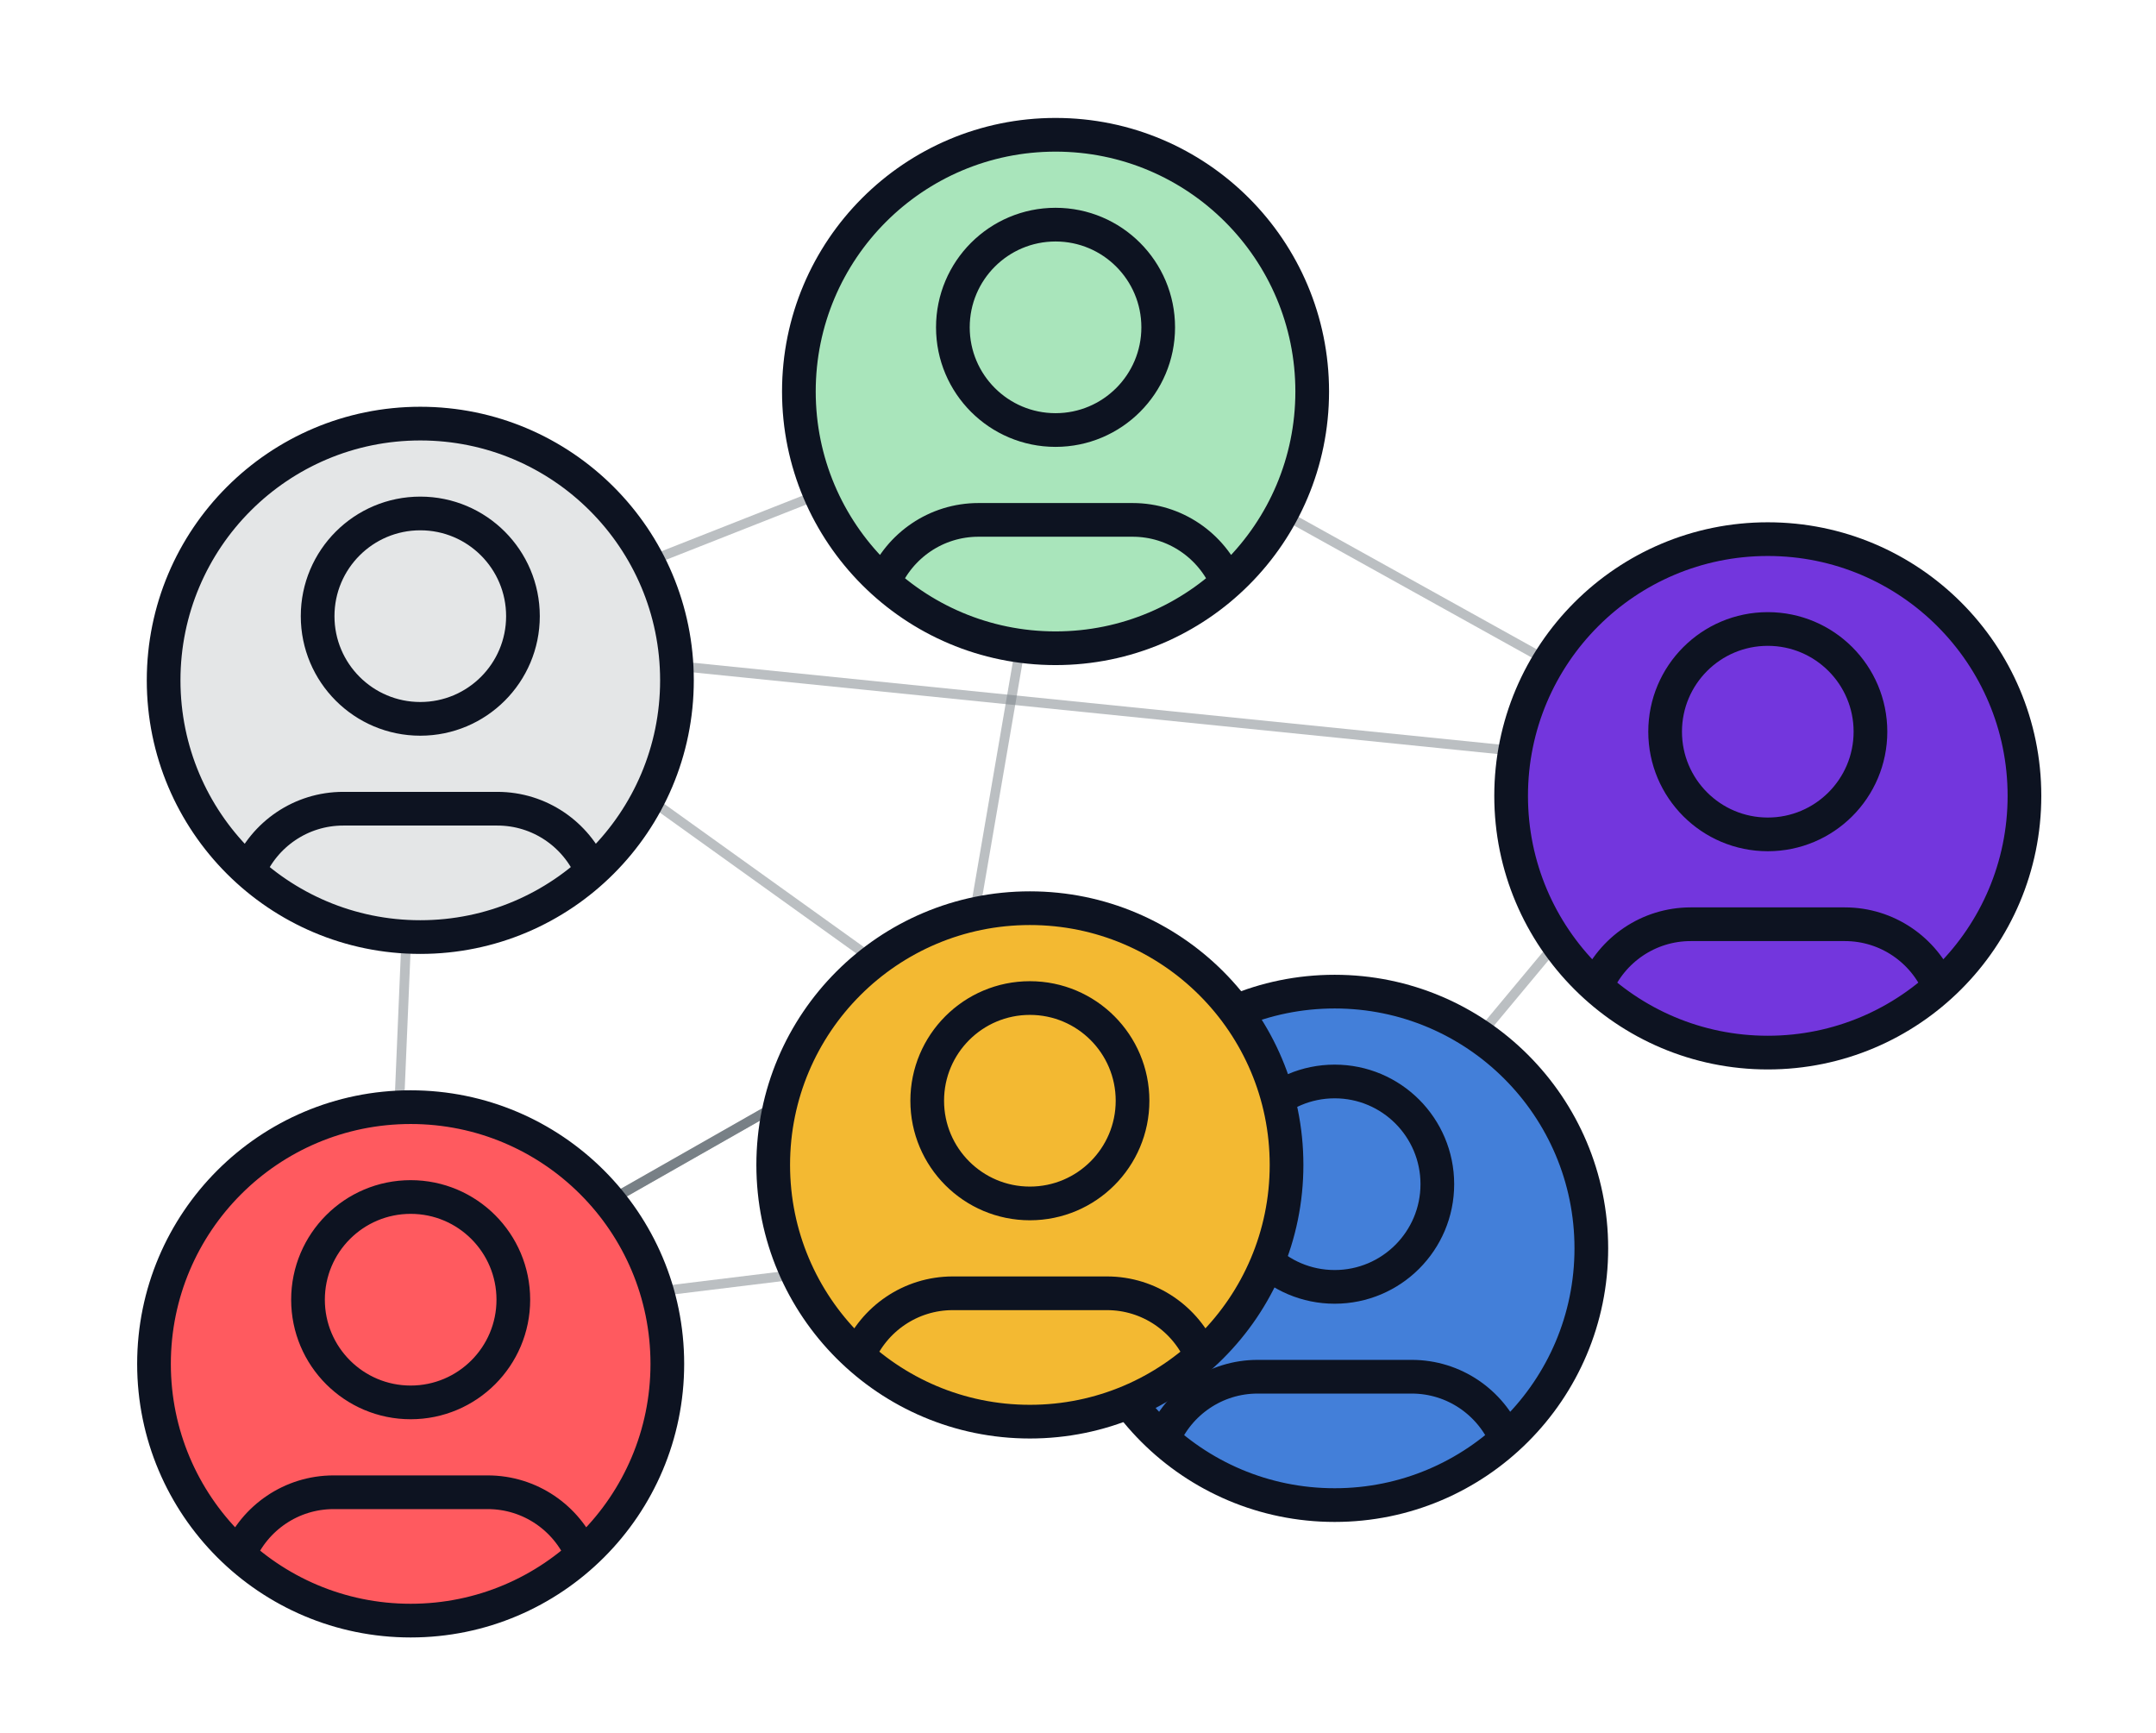 <?xml version="1.0" encoding="UTF-8"?> <svg xmlns="http://www.w3.org/2000/svg" width="224" height="180" viewBox="0 0 224 180" fill="none"><line opacity="0.5" x1="98.709" y1="105.406" x2="45.709" y2="67.406" stroke="#798086"></line><line x1="40.753" y1="137.565" x2="98.753" y2="104.565" stroke="#798086"></line><line opacity="0.5" x1="40.753" y1="137.565" x2="98.753" y2="104.565" stroke="#798086"></line><line opacity="0.5" x1="40.939" y1="137.504" x2="138.939" y2="125.504" stroke="#798086"></line><line opacity="0.5" x1="40.5" y1="137.979" x2="43.5" y2="66.979" stroke="#798086"></line><line opacity="0.5" x1="110.183" y1="41.465" x2="44.183" y2="67.465" stroke="#798086"></line><line opacity="0.5" x1="110.493" y1="41.085" x2="99.493" y2="105.085" stroke="#798086"></line><line opacity="0.5" x1="110.243" y1="40.563" x2="182.243" y2="80.563" stroke="#798086"></line><line opacity="0.5" x1="138.616" y1="125.68" x2="178.616" y2="77.68" stroke="#798086"></line><line opacity="0.5" x1="44.05" y1="66.503" x2="182.05" y2="80.503" stroke="#798086"></line><g filter="url(#filter0_d_40_579)"><path d="M181.667 84.667C187.558 84.667 192.333 79.891 192.333 74C192.333 68.109 187.558 63.333 181.667 63.333C175.776 63.333 171 68.109 171 74C171 79.891 175.776 84.667 181.667 84.667Z" fill="#7336DD"></path><path d="M181.667 107.333C196.394 107.333 208.333 95.394 208.333 80.667C208.333 65.939 196.394 54 181.667 54C166.939 54 155 65.939 155 80.667C155 95.394 166.939 107.333 181.667 107.333Z" fill="#7336DD"></path><path d="M163.843 100.502C165.466 96.68 169.253 94 173.667 94H189.667C194.08 94 197.868 96.681 199.49 100.502M192.333 74C192.333 79.891 187.558 84.667 181.667 84.667C175.776 84.667 171 79.891 171 74C171 68.109 175.776 63.333 181.667 63.333C187.558 63.333 192.333 68.109 192.333 74ZM208.333 80.667C208.333 95.394 196.394 107.333 181.667 107.333C166.939 107.333 155 95.394 155 80.667C155 65.939 166.939 54 181.667 54C196.394 54 208.333 65.939 208.333 80.667Z" stroke="#0D1321" stroke-width="3.5" stroke-linecap="round" stroke-linejoin="round"></path></g><path d="M109.667 44.667C115.558 44.667 120.333 39.891 120.333 34C120.333 28.109 115.558 23.333 109.667 23.333C103.776 23.333 99 28.109 99 34C99 39.891 103.776 44.667 109.667 44.667Z" fill="#A9E5BB"></path><path d="M109.667 67.333C124.394 67.333 136.333 55.394 136.333 40.667C136.333 25.939 124.394 14 109.667 14C94.939 14 83 25.939 83 40.667C83 55.394 94.939 67.333 109.667 67.333Z" fill="#A9E5BB"></path><path d="M91.844 60.502C93.466 56.681 97.253 54 101.667 54H117.667C122.08 54 125.868 56.681 127.49 60.502M120.333 34C120.333 39.891 115.558 44.667 109.667 44.667C103.776 44.667 99 39.891 99 34C99 28.109 103.776 23.333 109.667 23.333C115.558 23.333 120.333 28.109 120.333 34ZM136.333 40.667C136.333 55.394 124.394 67.333 109.667 67.333C94.939 67.333 83 55.394 83 40.667C83 25.939 94.939 14 109.667 14C124.394 14 136.333 25.939 136.333 40.667Z" stroke="#0D1321" stroke-width="3.5" stroke-linecap="round" stroke-linejoin="round"></path><g filter="url(#filter1_d_40_579)"><path d="M40.667 141.667C46.558 141.667 51.333 136.891 51.333 131C51.333 125.109 46.558 120.333 40.667 120.333C34.776 120.333 30 125.109 30 131C30 136.891 34.776 141.667 40.667 141.667Z" fill="#FF5A5F"></path><path d="M40.667 164.333C55.394 164.333 67.333 152.394 67.333 137.667C67.333 122.939 55.394 111 40.667 111C25.939 111 14 122.939 14 137.667C14 152.394 25.939 164.333 40.667 164.333Z" fill="#FF5A5F"></path><path d="M22.843 157.502C24.466 153.681 28.253 151 32.667 151H48.667C53.08 151 56.868 153.681 58.49 157.502M51.333 131C51.333 136.891 46.558 141.667 40.667 141.667C34.776 141.667 30 136.891 30 131C30 125.109 34.776 120.333 40.667 120.333C46.558 120.333 51.333 125.109 51.333 131ZM67.333 137.667C67.333 152.394 55.394 164.333 40.667 164.333C25.939 164.333 14 152.394 14 137.667C14 122.939 25.939 111 40.667 111C55.394 111 67.333 122.939 67.333 137.667Z" stroke="#0D1321" stroke-width="3.5" stroke-linecap="round" stroke-linejoin="round"></path></g><g filter="url(#filter2_d_40_579)"><path d="M138.667 129.667C144.558 129.667 149.333 124.891 149.333 119C149.333 113.109 144.558 108.333 138.667 108.333C132.776 108.333 128 113.109 128 119C128 124.891 132.776 129.667 138.667 129.667Z" fill="#437FD9"></path><path d="M138.667 152.333C153.394 152.333 165.333 140.394 165.333 125.667C165.333 110.939 153.394 99 138.667 99C123.939 99 112 110.939 112 125.667C112 140.394 123.939 152.333 138.667 152.333Z" fill="#437FD9"></path><path d="M120.843 145.502C122.466 141.681 126.253 139 130.667 139H146.667C151.08 139 154.868 141.681 156.49 145.502M149.333 119C149.333 124.891 144.558 129.667 138.667 129.667C132.776 129.667 128 124.891 128 119C128 113.109 132.776 108.333 138.667 108.333C144.558 108.333 149.333 113.109 149.333 119ZM165.333 125.667C165.333 140.394 153.394 152.333 138.667 152.333C123.939 152.333 112 140.394 112 125.667C112 110.939 123.939 99 138.667 99C153.394 99 165.333 110.939 165.333 125.667Z" stroke="#0D1321" stroke-width="3.5" stroke-linecap="round" stroke-linejoin="round"></path></g><g filter="url(#filter3_d_40_579)"><path d="M43.667 70.667C49.558 70.667 54.333 65.891 54.333 60C54.333 54.109 49.558 49.333 43.667 49.333C37.776 49.333 33 54.109 33 60C33 65.891 37.776 70.667 43.667 70.667Z" fill="#E4E6E7"></path><path d="M43.667 93.333C58.394 93.333 70.333 81.394 70.333 66.667C70.333 51.939 58.394 40 43.667 40C28.939 40 17 51.939 17 66.667C17 81.394 28.939 93.333 43.667 93.333Z" fill="#E4E6E7"></path><path d="M25.843 86.502C27.466 82.68 31.253 80 35.667 80H51.667C56.08 80 59.868 82.681 61.49 86.502M54.333 60C54.333 65.891 49.558 70.667 43.667 70.667C37.776 70.667 33 65.891 33 60C33 54.109 37.776 49.333 43.667 49.333C49.558 49.333 54.333 54.109 54.333 60ZM70.333 66.667C70.333 81.394 58.394 93.333 43.667 93.333C28.939 93.333 17 81.394 17 66.667C17 51.939 28.939 40 43.667 40C58.394 40 70.333 51.939 70.333 66.667Z" stroke="#0D1321" stroke-width="3.5" stroke-linecap="round" stroke-linejoin="round"></path></g><g filter="url(#filter4_d_40_579)"><path d="M99.001 109C104.892 109 109.667 104.224 109.667 98.333C109.667 92.442 104.892 87.667 99.001 87.667C93.11 87.667 88.334 92.442 88.334 98.333C88.334 104.224 93.11 109 99.001 109Z" fill="#F3B932"></path><path d="M99.001 131.667C113.728 131.667 125.667 119.728 125.667 105C125.667 90.272 113.728 78.333 99.001 78.333C84.273 78.333 72.334 90.272 72.334 105C72.334 119.728 84.273 131.667 99.001 131.667Z" fill="#F3B932"></path><path d="M81.177 124.836C82.8 121.014 86.587 118.333 91.001 118.333H107.001C111.414 118.333 115.202 121.014 116.824 124.836M109.667 98.333C109.667 104.224 104.892 109 99.001 109C93.11 109 88.334 104.224 88.334 98.333C88.334 92.442 93.11 87.667 99.001 87.667C104.892 87.667 109.667 92.442 109.667 98.333ZM125.667 105C125.667 119.728 113.728 131.667 99.001 131.667C84.273 131.667 72.334 119.728 72.334 105C72.334 90.272 84.273 78.333 99.001 78.333C113.728 78.333 125.667 90.272 125.667 105Z" stroke="#0D1321" stroke-width="3.5" stroke-linecap="round" stroke-linejoin="round"></path></g><defs><filter id="filter0_d_40_579" x="153.25" y="52.25" width="59.833" height="59.833" filterUnits="userSpaceOnUse" color-interpolation-filters="sRGB"><feFlood flood-opacity="0" result="BackgroundImageFix"></feFlood><feColorMatrix in="SourceAlpha" type="matrix" values="0 0 0 0 0 0 0 0 0 0 0 0 0 0 0 0 0 0 127 0" result="hardAlpha"></feColorMatrix><feOffset dx="2" dy="2"></feOffset><feGaussianBlur stdDeviation="0.5"></feGaussianBlur><feComposite in2="hardAlpha" operator="out"></feComposite><feColorMatrix type="matrix" values="0 0 0 0 0 0 0 0 0 0 0 0 0 0 0 0 0 0 0.08 0"></feColorMatrix><feBlend mode="normal" in2="BackgroundImageFix" result="effect1_dropShadow_40_579"></feBlend><feBlend mode="normal" in="SourceGraphic" in2="effect1_dropShadow_40_579" result="shape"></feBlend></filter><filter id="filter1_d_40_579" x="6.25" y="105.25" width="72.833" height="72.833" filterUnits="userSpaceOnUse" color-interpolation-filters="sRGB"><feFlood flood-opacity="0" result="BackgroundImageFix"></feFlood><feColorMatrix in="SourceAlpha" type="matrix" values="0 0 0 0 0 0 0 0 0 0 0 0 0 0 0 0 0 0 127 0" result="hardAlpha"></feColorMatrix><feOffset dx="2" dy="4"></feOffset><feGaussianBlur stdDeviation="4"></feGaussianBlur><feComposite in2="hardAlpha" operator="out"></feComposite><feColorMatrix type="matrix" values="0 0 0 0 0 0 0 0 0 0 0 0 0 0 0 0 0 0 0.25 0"></feColorMatrix><feBlend mode="normal" in2="BackgroundImageFix" result="effect1_dropShadow_40_579"></feBlend><feBlend mode="normal" in="SourceGraphic" in2="effect1_dropShadow_40_579" result="shape"></feBlend></filter><filter id="filter2_d_40_579" x="106.25" y="97.25" width="64.833" height="64.833" filterUnits="userSpaceOnUse" color-interpolation-filters="sRGB"><feFlood flood-opacity="0" result="BackgroundImageFix"></feFlood><feColorMatrix in="SourceAlpha" type="matrix" values="0 0 0 0 0 0 0 0 0 0 0 0 0 0 0 0 0 0 127 0" result="hardAlpha"></feColorMatrix><feOffset dy="4"></feOffset><feGaussianBlur stdDeviation="2"></feGaussianBlur><feComposite in2="hardAlpha" operator="out"></feComposite><feColorMatrix type="matrix" values="0 0 0 0 0 0 0 0 0 0 0 0 0 0 0 0 0 0 0.12 0"></feColorMatrix><feBlend mode="normal" in2="BackgroundImageFix" result="effect1_dropShadow_40_579"></feBlend><feBlend mode="normal" in="SourceGraphic" in2="effect1_dropShadow_40_579" result="shape"></feBlend></filter><filter id="filter3_d_40_579" x="11.25" y="38.25" width="64.833" height="64.833" filterUnits="userSpaceOnUse" color-interpolation-filters="sRGB"><feFlood flood-opacity="0" result="BackgroundImageFix"></feFlood><feColorMatrix in="SourceAlpha" type="matrix" values="0 0 0 0 0 0 0 0 0 0 0 0 0 0 0 0 0 0 127 0" result="hardAlpha"></feColorMatrix><feOffset dy="4"></feOffset><feGaussianBlur stdDeviation="2"></feGaussianBlur><feComposite in2="hardAlpha" operator="out"></feComposite><feColorMatrix type="matrix" values="0 0 0 0 0 0 0 0 0 0 0 0 0 0 0 0 0 0 0.25 0"></feColorMatrix><feBlend mode="normal" in2="BackgroundImageFix" result="effect1_dropShadow_40_579"></feBlend><feBlend mode="normal" in="SourceGraphic" in2="effect1_dropShadow_40_579" result="shape"></feBlend></filter><filter id="filter4_d_40_579" x="66.584" y="76.583" width="80.833" height="84.833" filterUnits="userSpaceOnUse" color-interpolation-filters="sRGB"><feFlood flood-opacity="0" result="BackgroundImageFix"></feFlood><feColorMatrix in="SourceAlpha" type="matrix" values="0 0 0 0 0 0 0 0 0 0 0 0 0 0 0 0 0 0 127 0" result="hardAlpha"></feColorMatrix><feOffset dx="8" dy="16"></feOffset><feGaussianBlur stdDeviation="6"></feGaussianBlur><feComposite in2="hardAlpha" operator="out"></feComposite><feColorMatrix type="matrix" values="0 0 0 0 0 0 0 0 0 0 0 0 0 0 0 0 0 0 0.18 0"></feColorMatrix><feBlend mode="normal" in2="BackgroundImageFix" result="effect1_dropShadow_40_579"></feBlend><feBlend mode="normal" in="SourceGraphic" in2="effect1_dropShadow_40_579" result="shape"></feBlend></filter></defs></svg> 